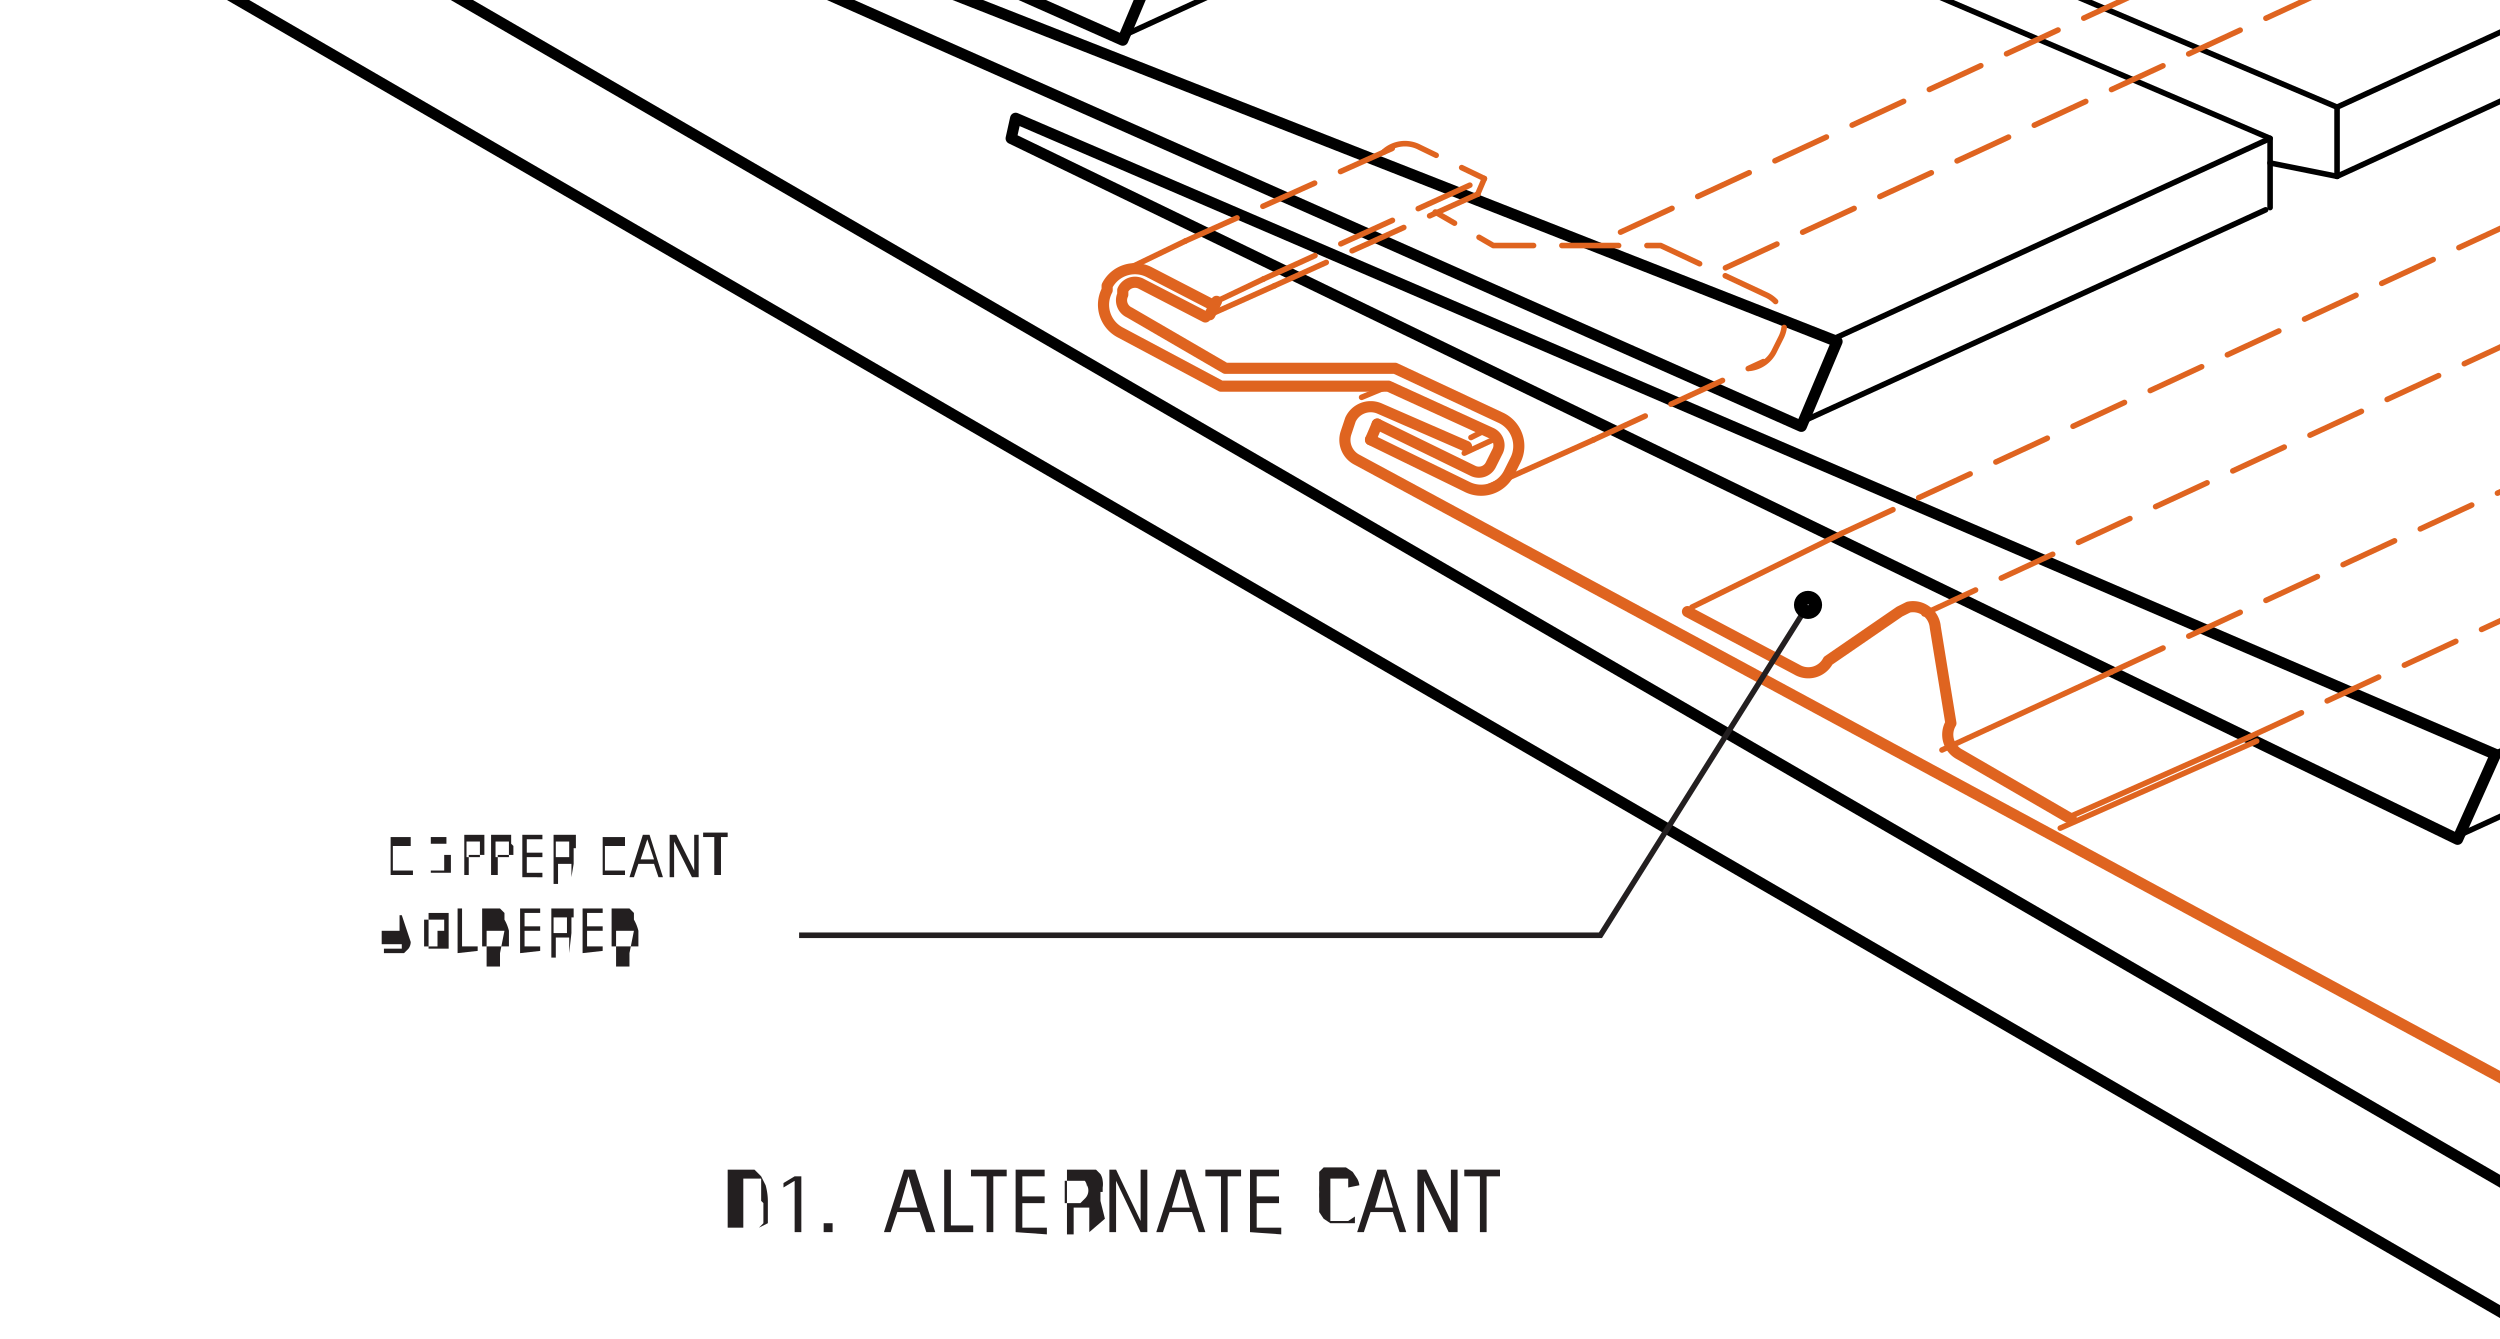 <svg xmlns="http://www.w3.org/2000/svg" viewBox="0 0 112 60"><defs><style>.\34 f9fef18-baff-41bd-8df7-996df625ac8c,.\37 7649d92-785a-436f-8101-a7cf926f1df0,.\37 bcce91d-07e6-4fc4-b3b6-27e7c83525f0,.\39 38ffa82-a44d-4bf5-a63b-8ec1729d9776,.d62b3d5f-6c67-4d55-8b09-e7b8120fa9be,.eb2950ce-4e61-4fcb-bf40-c09c2313947d,.eccb0a0d-009e-4738-bcbf-055c8189893a{fill:none;}.\39 38ffa82-a44d-4bf5-a63b-8ec1729d9776,.eb2950ce-4e61-4fcb-bf40-c09c2313947d,.eccb0a0d-009e-4738-bcbf-055c8189893a{stroke:#000;}.\37 7649d92-785a-436f-8101-a7cf926f1df0,.\37 bcce91d-07e6-4fc4-b3b6-27e7c83525f0,.\39 38ffa82-a44d-4bf5-a63b-8ec1729d9776,.d62b3d5f-6c67-4d55-8b09-e7b8120fa9be,.eb2950ce-4e61-4fcb-bf40-c09c2313947d,.eccb0a0d-009e-4738-bcbf-055c8189893a{stroke-linecap:round;stroke-linejoin:round;}.\37 7649d92-785a-436f-8101-a7cf926f1df0,.eccb0a0d-009e-4738-bcbf-055c8189893a{stroke-width:0.5px;}.\37 7649d92-785a-436f-8101-a7cf926f1df0,.\37 bcce91d-07e6-4fc4-b3b6-27e7c83525f0,.d62b3d5f-6c67-4d55-8b09-e7b8120fa9be{stroke:#df6420;}.\34 f9fef18-baff-41bd-8df7-996df625ac8c,.\37 bcce91d-07e6-4fc4-b3b6-27e7c83525f0,.\39 38ffa82-a44d-4bf5-a63b-8ec1729d9776,.d62b3d5f-6c67-4d55-8b09-e7b8120fa9be{stroke-width:0.25px;}.d62b3d5f-6c67-4d55-8b09-e7b8120fa9be{stroke-dasharray:2.54 1.27;}.\34 f9fef18-baff-41bd-8df7-996df625ac8c{stroke:#231f20;stroke-miterlimit:10;}.\32 867e6c9-b670-48b7-8183-27b2746ba948{fill:#231f20;}.eb2950ce-4e61-4fcb-bf40-c09c2313947d{stroke-width:0.66px;}</style></defs><title>flashing-eave-snow.D.sections-1</title><g id="0aaa556c-421d-4d6c-b689-1c25437b52b1" data-name="BASE-OTHER"><g id="1491d7f7-c674-43e3-ad9f-3ee4335dba35" data-name="LWPOLYLINE"><polygon class="eccb0a0d-009e-4738-bcbf-055c8189893a" points="45.3 6.2 110.1 37.6 111.8 33.8 45.5 5.3 45.3 6.2"/></g><g id="93f9cf5d-e856-48ef-bb1a-b477aaa457da" data-name="LWPOLYLINE"><polygon class="eccb0a0d-009e-4738-bcbf-055c8189893a" points="14.9 -10.1 80.7 19.1 82.3 15.3 15.1 -11.1 14.9 -10.1"/></g><g id="b2eb8715-cae3-4f7f-9e4d-9d91316c7fcf" data-name="LWPOLYLINE"><polygon class="eccb0a0d-009e-4738-bcbf-055c8189893a" points="-15.5 -27.4 50.3 1.8 51.9 -2 -15.3 -28.4 -15.5 -27.4"/></g><g id="ec5bbdf8-c484-4069-a9b2-153fbd4b534f" data-name="LWPOLYLINE"><polyline class="eccb0a0d-009e-4738-bcbf-055c8189893a" points="109.5 80.7 163.8 55.5 162.2 51.7 166.6 57.4 165.9 54.6 252.3 14.5"/></g><g id="ba85e2dc-5d82-4f99-9392-03d3d23ef7b3" data-name="LWPOLYLINE"><line class="eccb0a0d-009e-4738-bcbf-055c8189893a" x1="-24" y1="-25.9" x2="137.5" y2="67.7"/></g><g id="e8c44704-a7b2-493f-ae4c-1fe6e2b0a144" data-name="LWPOLYLINE"><line class="eccb0a0d-009e-4738-bcbf-055c8189893a" x1="131.9" y1="70.3" x2="-24" y2="-20.1"/></g></g><g id="cf3f3ae9-d93e-43be-9e2b-0d22113402e7" data-name="BASE-COPPER"><g id="101d6696-60be-4c5a-9757-9f5901754a5d" data-name="LWPOLYLINE"><path class="77649d92-785a-436f-8101-a7cf926f1df0" d="M61.4,19.7l4.3,2.1a1.4,1.4,0,0,0,1.9-.6h0l.3-.6a1.4,1.4,0,0,0-.7-1.9h0l-4.7-2.2H54.9L50.6,14a.6.6,0,0,1-.3-.8V13a.6.6,0,0,1,.8-.3l2.9,1.5"/></g><g id="ad3df2ab-fffe-4064-ab7b-86331d3cd7b2" data-name="LWPOLYLINE"><path class="77649d92-785a-436f-8101-a7cf926f1df0" d="M61.7,19,66,21.1a.6.6,0,0,0,.8-.3h0l.3-.6a.6.6,0,0,0-.3-.8l-4.6-2.1H54.7l-4.5-2.4a1.4,1.4,0,0,1-.6-1.9v-.2a1.4,1.4,0,0,1,1.9-.6l2.9,1.5"/></g><g id="58ed0089-1e32-4577-aaf4-571cd8b6e506" data-name="LINE"><line class="77649d92-785a-436f-8101-a7cf926f1df0" x1="54.5" y1="13.5" x2="54.2" y2="14.1"/></g><g id="5481f4df-22e7-46c3-8ce8-be693a9044a4" data-name="LINE"><line class="77649d92-785a-436f-8101-a7cf926f1df0" x1="61.7" y1="19" x2="61.4" y2="19.7"/></g><g id="144f5c61-6d2b-44b0-b106-49bb5d6ef2f1" data-name="LWPOLYLINE"><path class="77649d92-785a-436f-8101-a7cf926f1df0" d="M75.6,27.4,80.5,30a1,1,0,0,0,1.4-.4l3.2-2.2.4-.2a1,1,0,0,1,1.2.9l.7,4.3a1,1,0,0,0,.4,1.4l5,2.9"/></g><g id="49afcaee-4e83-4674-a6be-2584a630cd25" data-name="LWPOLYLINE"><path class="77649d92-785a-436f-8101-a7cf926f1df0" d="M141.3,65.9,127.1,59l1-1.4a.5.5,0,0,0-.1-.7H128L60.8,20.6a1,1,0,0,1-.5-1.2l.2-.6h0a1,1,0,0,1,1.3-.5l3.9,1.7"/></g></g><g id="3c788b95-eece-48a3-b5ae-aebc3f0c22be" data-name="AXON-OTHER"><g id="0ef95a9c-3880-4fa7-ab42-0d08d50072f6" data-name="LINE"><line class="938ffa82-a44d-4bf5-a63b-8ec1729d9776" x1="111.7" y1="33.8" x2="168.4" y2="7.7"/></g><g id="e22896be-6a87-421e-83ab-3f1169b4b074" data-name="LINE"><line class="938ffa82-a44d-4bf5-a63b-8ec1729d9776" x1="110" y1="37.5" x2="168.4" y2="10.7"/></g><g id="cfe30918-1d97-457c-b7d9-5eff53227357" data-name="LINE"><line class="938ffa82-a44d-4bf5-a63b-8ec1729d9776" x1="82.1" y1="15.2" x2="101.7" y2="6.2"/></g><g id="5cfad081-61f8-4742-9ba7-da1312f7de96" data-name="LINE"><line class="938ffa82-a44d-4bf5-a63b-8ec1729d9776" x1="80.5" y1="19" x2="101.5" y2="9.4"/></g><g id="453afc7c-b617-49dd-ab26-0cb2d6c7fc4e" data-name="LINE"><line class="938ffa82-a44d-4bf5-a63b-8ec1729d9776" x1="104.7" y1="7.9" x2="173.2" y2="-23.6"/></g><g id="e9275e86-25c4-473d-bcc9-88269fa3c758" data-name="LINE"><line class="938ffa82-a44d-4bf5-a63b-8ec1729d9776" x1="104.7" y1="4.8" x2="173.1" y2="-26.6"/></g><g id="f7938469-475d-4c3f-8379-4140b578045a" data-name="LINE"><line class="938ffa82-a44d-4bf5-a63b-8ec1729d9776" x1="50.1" y1="1.7" x2="108.5" y2="-25.1"/></g><g id="d87add6f-8f2b-4acc-9976-d8285e94d340" data-name="LWPOLYLINE"><polyline class="938ffa82-a44d-4bf5-a63b-8ec1729d9776" points="104.7 7.9 104.7 4.8 72.9 -8.7"/></g><g id="dc77b4c2-918b-46ec-bec8-690830ca761a" data-name="LWPOLYLINE"><polyline class="938ffa82-a44d-4bf5-a63b-8ec1729d9776" points="101.7 9.3 101.7 6.2 69.9 -7.4"/></g><g id="930a8ddb-92ab-4e8c-8115-9ecddc938274" data-name="LINE"><line class="938ffa82-a44d-4bf5-a63b-8ec1729d9776" x1="104.7" y1="7.9" x2="101.7" y2="7.3"/></g></g><g id="e46f9adc-df3f-4ad7-adfe-028560833e32" data-name="AXON-COPPER"><g id="47955437-9e8d-421f-aa4b-23a795d67296" data-name="LINE"><line class="d62b3d5f-6c67-4d55-8b09-e7b8120fa9be" x1="56.6" y1="12.5" x2="66.5" y2="8"/></g><g id="7b72875e-7ac4-4b06-af70-e6bfab0aa5ba" data-name="LINE"><line class="d62b3d5f-6c67-4d55-8b09-e7b8120fa9be" x1="53.1" y1="10.8" x2="62.7" y2="6.5"/></g><g id="65057b0a-12dc-4910-837f-0fca2267fd51" data-name="LINE"><line class="d62b3d5f-6c67-4d55-8b09-e7b8120fa9be" x1="71.4" y1="19.7" x2="79" y2="16.2"/></g><g id="d4ad19a2-7121-4306-8f09-0424794b89f7" data-name="LINE"><line class="d62b3d5f-6c67-4d55-8b09-e7b8120fa9be" x1="57.1" y1="12.8" x2="66.2" y2="8.7"/></g><g id="80243e7a-6a06-42aa-9497-de524f15631d" data-name="LWPOLYLINE"><path class="d62b3d5f-6c67-4d55-8b09-e7b8120fa9be" d="M62,6.8a1.4,1.4,0,0,1,1.6-.2L66.5,8"/></g><g id="f4375f7c-6c71-4224-ac66-328f540d4108" data-name="LWPOLYLINE"><line class="7bcce91d-07e6-4fc4-b3b6-27e7c83525f0" x1="66.2" y1="8.7" x2="66.2" y2="8.7"/></g><g id="536cabb2-88b3-41e0-8812-cc26b1c15ff6" data-name="LWPOLYLINE"><path class="d62b3d5f-6c67-4d55-8b09-e7b8120fa9be" d="M78.4,16.5a1.4,1.4,0,0,0,1.1-.8l.3-.6a1.4,1.4,0,0,0-.7-1.9h0L74.4,11H66.9L64.3,9.5"/></g><g id="807a1be7-94f6-472f-af37-09b782cbb1b4" data-name="LINE"><line class="7bcce91d-07e6-4fc4-b3b6-27e7c83525f0" x1="66.5" y1="8" x2="66.2" y2="8.7"/></g><g id="d722b86c-5e79-49d6-aab3-19128c40436c" data-name="LINE"><line class="7bcce91d-07e6-4fc4-b3b6-27e7c83525f0" x1="53.1" y1="10.8" x2="50.2" y2="12.2"/></g><g id="c4cc1c9f-74e1-4d20-a7a9-857790f48691" data-name="LINE"><line class="7bcce91d-07e6-4fc4-b3b6-27e7c83525f0" x1="56.6" y1="12.5" x2="54.5" y2="13.5"/></g><g id="0c085347-85ab-4c6c-9e22-30202627d921" data-name="LINE"><line class="7bcce91d-07e6-4fc4-b3b6-27e7c83525f0" x1="57.1" y1="12.8" x2="54.2" y2="14.1"/></g><g id="1b837f4a-5d3f-4910-ad0f-07d23d297658" data-name="LINE"><line class="7bcce91d-07e6-4fc4-b3b6-27e7c83525f0" x1="71.4" y1="19.7" x2="66.7" y2="21.8"/></g><g id="ec504f3a-5b7e-4f18-8f67-761a16103bf0" data-name="LINE"><line class="7bcce91d-07e6-4fc4-b3b6-27e7c83525f0" x1="61" y1="17.8" x2="62.2" y2="17.3"/></g><g id="f8ccea83-c914-4c9b-84a4-4ce28e95adde" data-name="LINE"><line class="7bcce91d-07e6-4fc4-b3b6-27e7c83525f0" x1="65.9" y1="19.6" x2="66.5" y2="19.3"/></g><g id="bc9ffd37-94fe-4ef4-b181-d22b1fd7fe73" data-name="LINE"><line class="7bcce91d-07e6-4fc4-b3b6-27e7c83525f0" x1="65.6" y1="20.3" x2="67.1" y2="19.6"/></g><g id="66b8aa67-96d8-42ac-917f-5bc35348823a" data-name="LINE"><line class="d62b3d5f-6c67-4d55-8b09-e7b8120fa9be" x1="72.6" y1="10.4" x2="123.9" y2="-13.3"/></g><g id="a1e7fa0b-d1d2-48e4-b21e-d913f7860536" data-name="LINE"><line class="d62b3d5f-6c67-4d55-8b09-e7b8120fa9be" x1="82.5" y1="23.9" x2="287.9" y2="-71.2"/></g><g id="a0314ca0-4639-4877-a51f-f38ebf3e6beb" data-name="LINE"><line class="d62b3d5f-6c67-4d55-8b09-e7b8120fa9be" x1="100.8" y1="33" x2="305" y2="-61.5"/></g><g id="d8d43f59-ad4a-4fe6-8a8f-c9c3782dc735" data-name="LINE"><line class="d62b3d5f-6c67-4d55-8b09-e7b8120fa9be" x1="86.2" y1="27.5" x2="298.5" y2="-70.8"/></g><g id="b4d07697-5740-4354-be51-83c164de4e95" data-name="LINE"><line class="d62b3d5f-6c67-4d55-8b09-e7b8120fa9be" x1="94.6" y1="30.1" x2="299.7" y2="-64.9"/></g><g id="ad303bb6-fd58-4195-ba4c-7074541a5c6e" data-name="LINE"><line class="7bcce91d-07e6-4fc4-b3b6-27e7c83525f0" x1="100.8" y1="33" x2="92.7" y2="36.6"/></g><g id="5d302b30-e9dd-49a6-83a0-0d961af5ffe5" data-name="LINE"><line class="7bcce91d-07e6-4fc4-b3b6-27e7c83525f0" x1="94.6" y1="30.1" x2="87" y2="33.6"/></g><g id="4260ff4f-f135-4249-8b27-932ecc47701b" data-name="LINE"><line class="7bcce91d-07e6-4fc4-b3b6-27e7c83525f0" x1="82.5" y1="23.9" x2="75.8" y2="27.2"/></g><g id="3d1f0d61-f0b7-484c-8daf-f6f247a18de0" data-name="LINE"><line class="d62b3d5f-6c67-4d55-8b09-e7b8120fa9be" x1="77.3" y1="12" x2="131" y2="-12.8"/></g><g id="3223a6af-ccea-44f3-8754-150adb7d9607" data-name="LWPOLYLINE"><path class="d62b3d5f-6c67-4d55-8b09-e7b8120fa9be" d="M124.4,4.8,111.5-2.1l-1.7-.8L107.7-4a.5.5,0,0,1-.2-.7h0a.5.5,0,0,1,.7-.2l3,1.5"/></g><g id="b5d3e156-e15a-47f4-a14e-025f299910d3" data-name="LWPOLYLINE"><path class="d62b3d5f-6c67-4d55-8b09-e7b8120fa9be" d="M123.7,5.2,111.2-1.6,109-2.6l-1.6-.8h0a1.2,1.2,0,0,1-.5-1.6h0a1.2,1.2,0,0,1,1.6-.5l3,1.5"/></g><g id="20a7a30e-1812-43da-ade7-05e83c34cd97" data-name="LINE"><line class="7bcce91d-07e6-4fc4-b3b6-27e7c83525f0" x1="101.1" y1="33.2" x2="92.3" y2="37.1"/></g></g><g id="c499a0a8-12df-480e-b51e-75d165160935" data-name="CDATEXT"><g id="0da9d45e-70c1-4449-880b-757bd5d40769" data-name="LWPOLYLINE"><polyline class="4f9fef18-baff-41bd-8df7-996df625ac8c" points="35.8 41.9 71.7 41.9 81 27.1"/></g><g id="c61e7928-3cfc-444f-afc3-d9d662db27db" data-name="TEXT"><path class="2867e6c9-b670-48b7-8183-27b2746ba948" d="M34.4,53.8v1L34,55H32.6V52.4h1.2l.3.3.2.4A2.7,2.7,0,0,1,34.4,53.8Zm-.3,0v-1h-.8v2.2h.7l.2-.2v-.9Z"/><path class="2867e6c9-b670-48b7-8183-27b2746ba948" d="M35.6,55.2V52.9l-.5.3V53l.5-.3h.3v2.5Z"/><path class="2867e6c9-b670-48b7-8183-27b2746ba948" d="M36.9,55.2v-.4h.4v.4Z"/><path class="2867e6c9-b670-48b7-8183-27b2746ba948" d="M41.5,55.2l-.3-.9h-1l-.3.9h-.3l.9-2.8H41l.9,2.8Zm-.8-2.5h0l-.4,1.4h.8Z"/><path class="2867e6c9-b670-48b7-8183-27b2746ba948" d="M42.3,55.2V52.4h.3v2.5h1v.3Z"/><path class="2867e6c9-b670-48b7-8183-27b2746ba948" d="M44.5,52.7v2.5h-.3V52.7h-.7v-.3h1.6v.3Z"/><path class="2867e6c9-b670-48b7-8183-27b2746ba948" d="M45.5,55.2V52.4h1.3v.3h-1v.9h1v.3h-1v1.1h1.1v.3Z"/><path class="2867e6c9-b670-48b7-8183-27b2746ba948" d="M48.8,55.2V54.1h-.7v1.2h-.3V52.4h1.3l.2.2a.7.7,0,0,1,.1.3.9.9,0,0,1,0,.3v.2h-.1v.4l.2.8Zm-.1-2a.5.5,0,0,0-.1-.3h-.9v1h.7l.2-.2A.5.5,0,0,0,48.7,53.1Z"/><path class="2867e6c9-b670-48b7-8183-27b2746ba948" d="M51.1,55.2l-1.1-2.3h0v2.3h-.3V52.4H50l1.1,2.3h0V52.4h.3v2.8Z"/><path class="2867e6c9-b670-48b7-8183-27b2746ba948" d="M53.7,55.2l-.3-.9h-1l-.3.9h-.3l.9-2.8h.4l.9,2.8Zm-.8-2.5h0l-.4,1.4h.8Z"/><path class="2867e6c9-b670-48b7-8183-27b2746ba948" d="M55,52.7v2.5h-.3V52.7H54v-.3h1.6v.3Z"/><path class="2867e6c9-b670-48b7-8183-27b2746ba948" d="M56,55.2V52.4h1.3v.3h-1v.9h1v.3h-1v1.1h1.1v.3Z"/><path class="2867e6c9-b670-48b7-8183-27b2746ba948" d="M60.4,53.2v-.4h-.8v1.9h.8l.3-.2v.3H59.6l-.3-.2-.2-.3v-.6a2.9,2.9,0,0,1,0-.3,2.7,2.7,0,0,1,0-.3v-.6l.2-.2h1l.3.2.2.3a.8.8,0,0,1,.1.3Z"/><path class="2867e6c9-b670-48b7-8183-27b2746ba948" d="M62.7,55.2l-.3-.9h-1l-.3.9h-.3l.9-2.8h.4l.9,2.8ZM62,52.7h0l-.4,1.4h.8Z"/><path class="2867e6c9-b670-48b7-8183-27b2746ba948" d="M64.9,55.2l-1.1-2.3h0v2.3h-.3V52.4h.4L65,54.7h0V52.4h.3v2.8Z"/><path class="2867e6c9-b670-48b7-8183-27b2746ba948" d="M66.6,52.7v2.5h-.3V52.7h-.7v-.3h1.6v.3Z"/></g><g id="0f8de436-ff18-456c-8b75-d54f82bf4384" data-name="TEXT"><path class="2867e6c9-b670-48b7-8183-27b2746ba948" d="M18.4,42.2a.5.5,0,0,1-.1.3l-.2.2h-.9v-.2h.8v-.2h-.9v-.6h.8V41h.1Z"/><path class="2867e6c9-b670-48b7-8183-27b2746ba948" d="M20.1,41.7v.8h-.9V40.9h.9v.8Zm-.2,0v-.5H19v1.2h.6v-.7Z"/><path class="2867e6c9-b670-48b7-8183-27b2746ba948" d="M20.5,42.7V40.7h.2v1.7h.7v.2Z"/><path class="2867e6c9-b670-48b7-8183-27b2746ba948" d="M22.8,41.7v.7H21.6V40.7h.8l.2.2v.3A1.9,1.9,0,0,1,22.8,41.7Zm-.2,0h-.8v1.6h.6v-.6Z"/><path class="2867e6c9-b670-48b7-8183-27b2746ba948" d="M23.3,42.7V40.7h.9v.2h-.7v.6h.7v.2h-.7v.7h.7v.2Z"/><path class="2867e6c9-b670-48b7-8183-27b2746ba948" d="M25.5,42.7V42h-.6v.9h-.2V40.7h1v.4h-.1v.7Zm-.1-1.4v-.2h-.6v.7h.6Z"/><path class="2867e6c9-b670-48b7-8183-27b2746ba948" d="M26.1,42.7V40.7H27v.2h-.7v.6H27v.2h-.7v.7H27v.2Z"/><path class="2867e6c9-b670-48b7-8183-27b2746ba948" d="M28.6,41.7v.7H27.4V40.7h.8l.2.2v.3A1.9,1.9,0,0,1,28.6,41.7Zm-.2,0h-.8v1.6h.6v-.6Z"/></g><g id="c7d04f4b-573a-4c55-8e34-63cafe2332ec" data-name="TEXT"><path class="2867e6c9-b670-48b7-8183-27b2746ba948" d="M18.4,37.9h-.8v1.1h.9v.2h-1V37.5h.9v.4Z"/><path class="2867e6c9-b670-48b7-8183-27b2746ba948" d="M20.2,38.3v.8h-.9V37.5H20v.8Zm-.2,0v-.5h-.7V39h.6v-.7Z"/><path class="2867e6c9-b670-48b7-8183-27b2746ba948" d="M21.7,37.9v.4h-.7v.9h-.2V37.4h.9v.4Zm-.2,0v-.2h-.6v.7h.6Z"/><path class="2867e6c9-b670-48b7-8183-27b2746ba948" d="M23,37.9v.4h-.7v.9H22V37.4h.9v.4Zm-.2,0v-.2h-.6v.7h.6Z"/><path class="2867e6c9-b670-48b7-8183-27b2746ba948" d="M23.4,39.3V37.4h.9v.2h-.7v.6h.7v.2h-.7v.7h.7v.2Z"/><path class="2867e6c9-b670-48b7-8183-27b2746ba948" d="M25.6,39.3v-.6h-.6v.9h-.2V37.4h1V38h-.1v.7Zm-.1-1.4v-.2h-.6v.7h.6Z"/><path class="2867e6c9-b670-48b7-8183-27b2746ba948" d="M27.9,37.9h-.8v1.1h.9v.2h-1V37.5H28v.4Z"/><path class="2867e6c9-b670-48b7-8183-27b2746ba948" d="M29.5,39.3l-.2-.6h-.7l-.2.6h-.2l.6-1.9h.3l.6,1.9ZM29,37.6h0l-.3.9h.6Z"/><path class="2867e6c9-b670-48b7-8183-27b2746ba948" d="M31,39.3l-.8-1.6h0v1.6H30V37.4h.3l.8,1.6h0V37.4h.2v1.9Z"/><path class="2867e6c9-b670-48b7-8183-27b2746ba948" d="M32.3,37.5v1.7H32V37.5h-.5v-.2h1.1v.2Z"/></g></g><g id="bea910d0-792c-427a-a76a-cd542818c6c9" data-name="0"><g id="10ad567e-338f-4453-9884-06b4b030aef4" data-name="LWPOLYLINE"><circle class="eb2950ce-4e61-4fcb-bf40-c09c2313947d" cx="81" cy="27.1" r="0.3"/></g></g></svg>